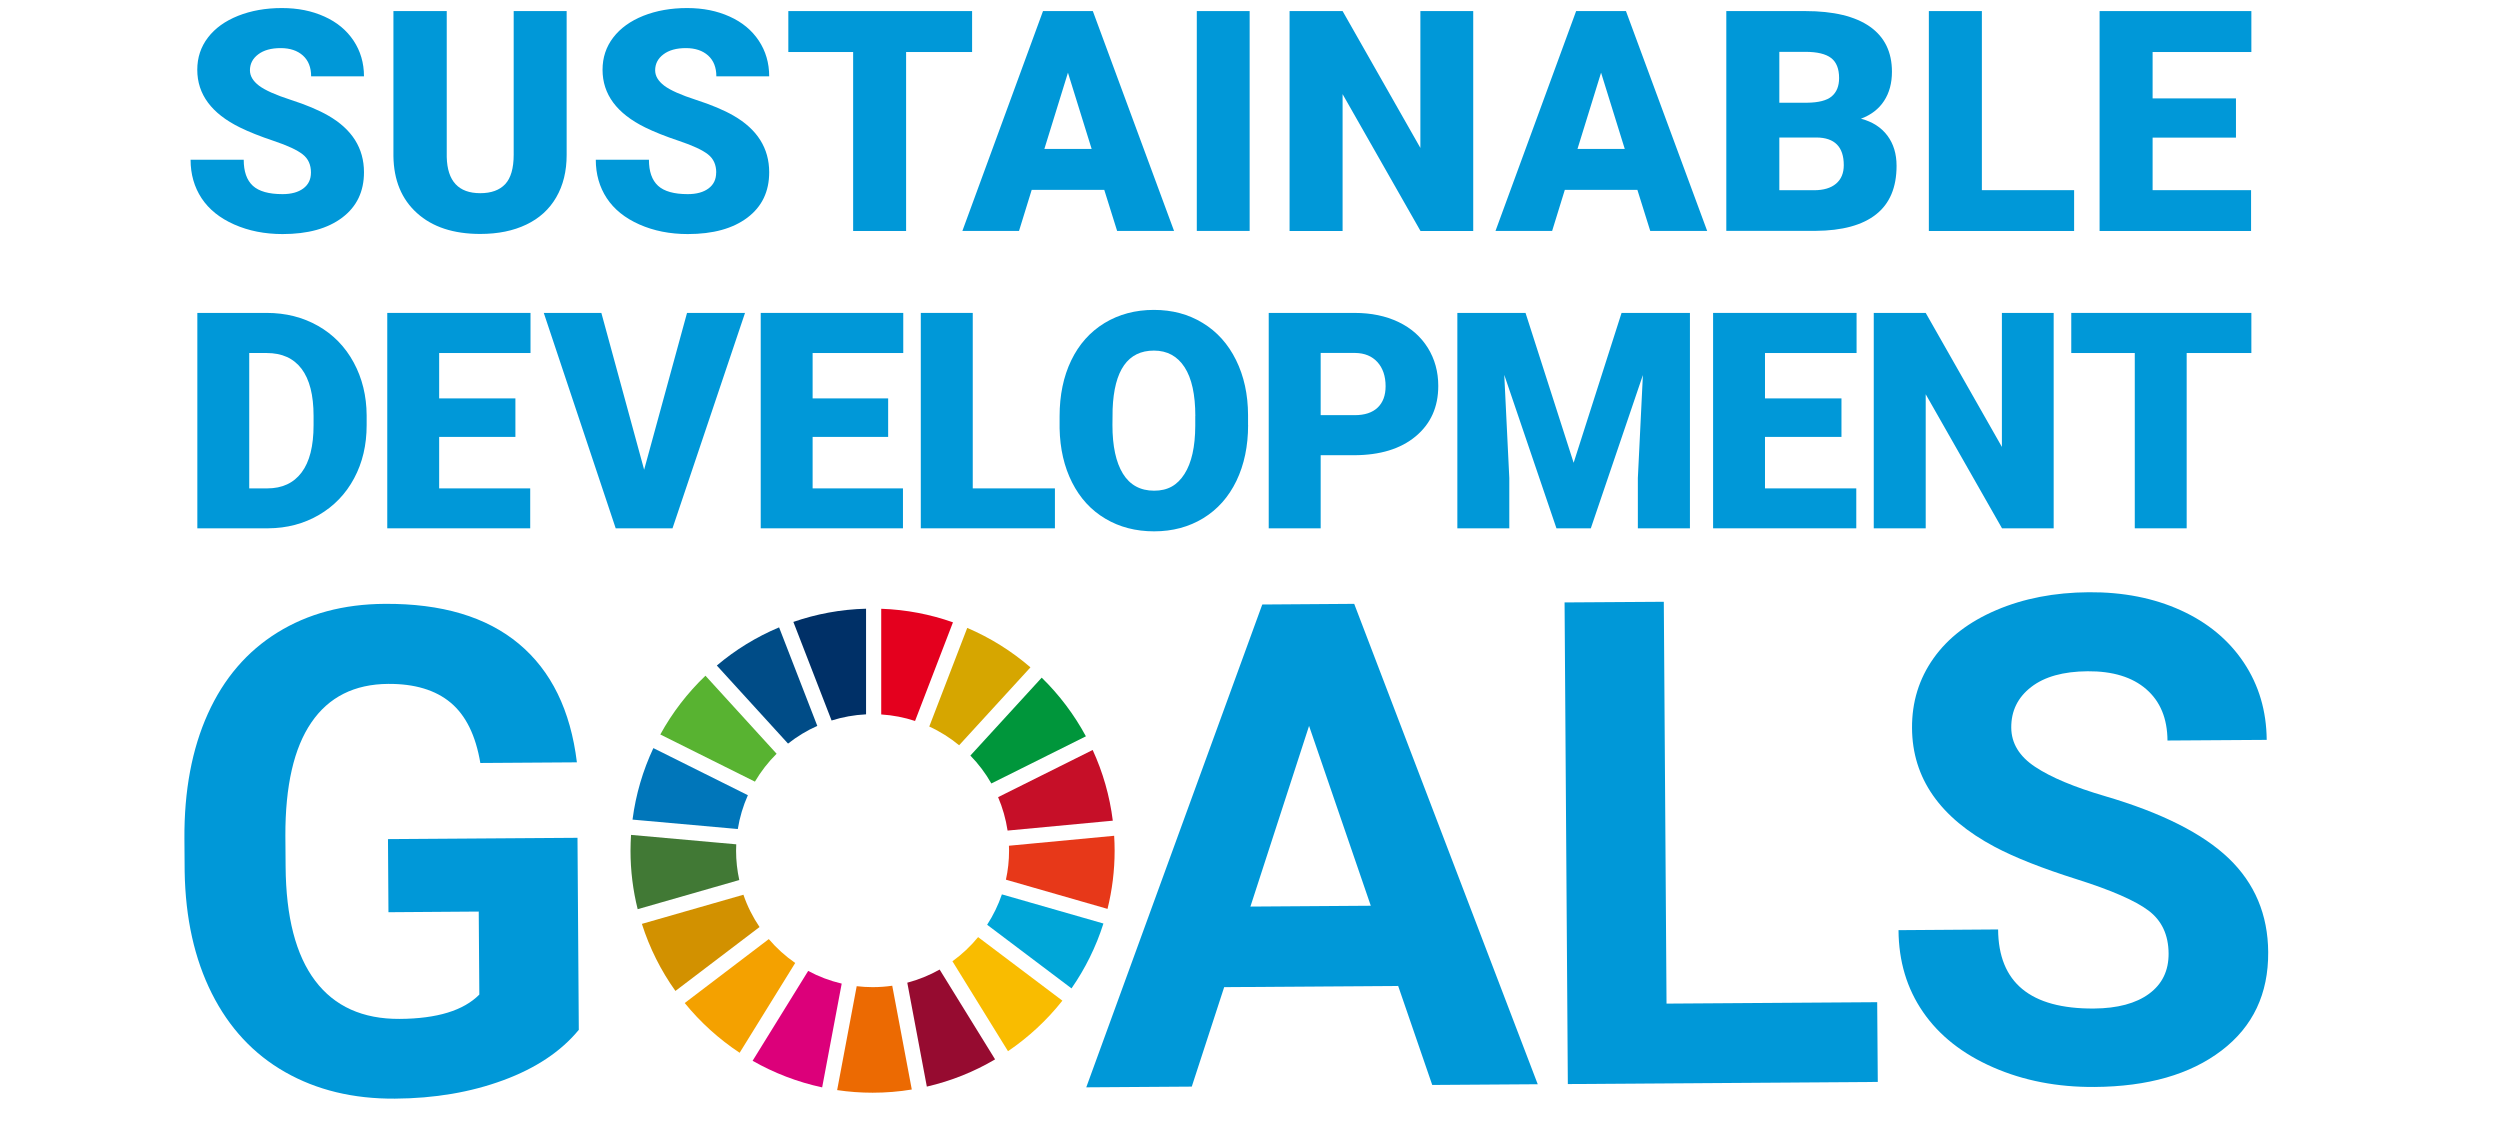 <?xml version="1.0" encoding="UTF-8"?>
<svg id="_レイヤー_2" data-name="レイヤー 2" xmlns="http://www.w3.org/2000/svg" viewBox="0 0 422 190">
  <defs>
    <style>
      .cls-1 {
        fill: #ec6a02;
      }

      .cls-2 {
        fill: #d29100;
      }

      .cls-3 {
        fill: #417935;
      }

      .cls-4 {
        fill: #d6a600;
      }

      .cls-5 {
        fill: #dc007a;
      }

      .cls-6 {
        fill: none;
      }

      .cls-7 {
        fill: #003067;
      }

      .cls-8 {
        fill: #004c87;
      }

      .cls-9 {
        fill: #f4a100;
      }

      .cls-10 {
        fill: #00963b;
      }

      .cls-11 {
        fill: #58b331;
      }

      .cls-12 {
        fill: #0076ba;
      }

      .cls-13 {
        fill: #00a6d8;
      }

      .cls-14 {
        fill: #e4001e;
      }

      .cls-15 {
        fill: #0098d8;
      }

      .cls-16 {
        fill: #f9bc00;
      }

      .cls-17 {
        fill: #e73819;
      }

      .cls-18 {
        fill: #c60f28;
      }

      .cls-19 {
        fill: #960b30;
      }
    </style>
  </defs>
  <g id="_レイアウト" data-name="レイアウト">
    <rect class="cls-6" width="422" height="190"/>
    <g>
      <path class="cls-15" d="M97.69,173.85c-2.99,3.63-7.23,6.46-12.73,8.49-5.5,2.03-11.59,3.07-18.29,3.11-7.04.05-13.22-1.45-18.54-4.48-5.33-3.03-9.45-7.46-12.38-13.29-2.92-5.82-4.45-12.68-4.58-20.57l-.04-5.53c-.05-8.11,1.27-15.15,3.96-21.11,2.69-5.96,6.61-10.52,11.74-13.7,5.13-3.18,11.16-4.8,18.09-4.84,9.64-.07,17.19,2.18,22.66,6.74,5.47,4.56,8.73,11.23,9.8,20.01l-16.3.11c-.78-4.65-2.45-8.04-5.01-10.18-2.56-2.14-6.08-3.2-10.55-3.17-5.69.04-10.02,2.21-12.96,6.51-2.95,4.3-4.41,10.68-4.39,19.13l.04,5.19c.06,8.52,1.72,14.95,4.99,19.28,3.27,4.33,8.03,6.48,14.28,6.44,6.29-.04,10.77-1.41,13.43-4.11l-.1-14.01-15.24.11-.08-12.34,31.99-.22.22,32.44Z"/>
      <path class="cls-15" d="M236.01,166.43l-29.37.2-5.47,16.79-17.81.12,29.71-81.5,15.52-.11,30.98,81.09-17.81.12-5.75-16.71ZM211.07,153.03l20.32-.14-10.42-30.36-9.9,30.5Z"/>
      <polygon class="cls-15" points="281.31 169.41 316.87 169.17 316.97 182.63 264.65 182.99 264.1 101.69 280.85 101.58 281.31 169.41"/>
      <path class="cls-15" d="M366.06,160.96c-.02-3.16-1.16-5.58-3.4-7.26-2.24-1.68-6.28-3.44-12.1-5.28-5.82-1.84-10.43-3.66-13.83-5.46-9.27-4.92-13.93-11.61-13.98-20.06-.03-4.39,1.18-8.32,3.63-11.78,2.45-3.46,5.99-6.17,10.61-8.14,4.62-1.97,9.82-2.97,15.59-3.01,5.81-.04,10.99.98,15.54,3.05,4.55,2.07,8.1,5.02,10.64,8.83,2.54,3.82,3.82,8.16,3.86,13.04l-16.75.11c-.02-3.72-1.22-6.61-3.58-8.66-2.36-2.05-5.66-3.06-9.9-3.03-4.09.03-7.27.91-9.53,2.66-2.26,1.75-3.38,4.03-3.36,6.86.02,2.64,1.36,4.85,4.04,6.62,2.67,1.77,6.6,3.42,11.79,4.94,9.55,2.8,16.51,6.31,20.9,10.52,4.38,4.21,6.6,9.49,6.64,15.81.05,7.03-2.57,12.57-7.87,16.61-5.3,4.04-12.45,6.09-21.46,6.15-6.25.04-11.96-1.06-17.11-3.32-5.15-2.25-9.09-5.36-11.82-9.33-2.73-3.96-4.11-8.57-4.14-13.82l16.81-.12c.06,8.97,5.45,13.42,16.17,13.35,3.98-.03,7.09-.86,9.31-2.49,2.22-1.63,3.32-3.9,3.3-6.81"/>
      <path class="cls-11" d="M127.43,131.94c1.02-1.73,2.25-3.31,3.66-4.71l-12.01-13.17c-3.02,2.89-5.6,6.23-7.62,9.92l15.97,7.96Z"/>
      <path class="cls-4" d="M156.86,122.64c1.82.83,3.51,1.9,5.04,3.16l12.04-13.15c-3.17-2.74-6.77-4.99-10.67-6.66l-6.41,16.65Z"/>
      <path class="cls-18" d="M184.44,126.6l-15.96,7.96c.76,1.78,1.3,3.67,1.6,5.64l17.76-1.67c-.52-4.2-1.69-8.21-3.39-11.92"/>
      <path class="cls-10" d="M167.34,132.25l15.96-7.96c-1.98-3.67-4.5-7.01-7.46-9.9l-12.04,13.15c1.37,1.41,2.57,2.99,3.54,4.71"/>
      <path class="cls-3" d="M124.25,143.59c0-.36.01-.72.03-1.07l-17.76-1.59c-.05.88-.09,1.77-.09,2.66,0,3.41.42,6.72,1.21,9.88l17.15-4.92c-.35-1.6-.54-3.26-.54-4.96"/>
      <path class="cls-16" d="M165.1,158.19c-1.26,1.54-2.72,2.91-4.33,4.07l9.38,15.18c3.48-2.36,6.58-5.24,9.18-8.53l-14.23-10.73Z"/>
      <path class="cls-17" d="M170.33,143.59c0,1.68-.18,3.32-.53,4.9l17.15,4.93c.78-3.15,1.2-6.44,1.2-9.83,0-.84-.03-1.68-.08-2.51l-17.76,1.68c0,.28.02.55.02.83"/>
      <path class="cls-9" d="M129.77,158.52l-14.19,10.79c2.64,3.25,5.77,6.08,9.27,8.4l9.38-15.16c-1.65-1.14-3.15-2.5-4.45-4.02"/>
      <path class="cls-12" d="M124.54,139.95c.32-2.01.9-3.92,1.7-5.72l-15.95-7.95c-1.76,3.75-2.97,7.81-3.52,12.07l17.77,1.59Z"/>
      <path class="cls-19" d="M167.97,178.82l-9.36-15.16c-1.7.96-3.53,1.71-5.46,2.22l3.3,17.54c4.11-.95,7.99-2.51,11.52-4.6"/>
      <path class="cls-13" d="M169.12,150.97c-.62,1.82-1.46,3.54-2.49,5.13l14.24,10.74c2.31-3.33,4.14-7.01,5.39-10.95l-17.14-4.92Z"/>
      <path class="cls-1" d="M150.61,166.39c-1.08.16-2.19.24-3.32.24-.91,0-1.8-.06-2.68-.16l-3.3,17.54c1.96.29,3.95.44,5.98.44,2.25,0,4.47-.18,6.62-.54l-3.3-17.52Z"/>
      <path class="cls-14" d="M148.76,120.6c1.98.13,3.89.5,5.7,1.1l6.4-16.65c-3.81-1.35-7.87-2.14-12.11-2.29v17.84Z"/>
      <path class="cls-5" d="M142.07,166.03c-2-.47-3.89-1.19-5.65-2.14l-9.38,15.17c3.61,2.06,7.56,3.59,11.74,4.49l3.3-17.52Z"/>
      <path class="cls-7" d="M140.37,121.62c1.85-.58,3.8-.94,5.82-1.04v-17.83c-4.29.11-8.41.89-12.27,2.23l6.45,16.64Z"/>
      <path class="cls-2" d="M128.21,156.48c-1.13-1.67-2.06-3.5-2.72-5.45l-17.14,4.92c1.3,4.09,3.22,7.9,5.66,11.32l14.2-10.79Z"/>
      <path class="cls-8" d="M133.02,125.52c1.51-1.19,3.16-2.2,4.94-2.99l-6.45-16.63c-3.84,1.61-7.38,3.79-10.51,6.44l12.02,13.18Z"/>
      <path class="cls-15" d="M52.49,29.12c0-1.31-.46-2.33-1.39-3.06-.93-.73-2.55-1.49-4.88-2.27-2.33-.78-4.23-1.54-5.71-2.27-4.81-2.36-7.21-5.61-7.21-9.74,0-2.06.6-3.87,1.8-5.44,1.2-1.57,2.89-2.79,5.09-3.67,2.19-.87,4.66-1.31,7.39-1.31s5.06.48,7.17,1.43c2.12.95,3.76,2.31,4.93,4.07,1.17,1.76,1.76,3.77,1.76,6.03h-8.92c0-1.51-.46-2.68-1.39-3.52-.93-.83-2.18-1.25-3.76-1.25s-2.86.35-3.79,1.06c-.93.7-1.39,1.6-1.39,2.69,0,.95.51,1.81,1.53,2.59,1.02.77,2.81,1.57,5.38,2.4,2.57.83,4.67,1.71,6.32,2.66,4.01,2.31,6.02,5.5,6.02,9.56,0,3.25-1.22,5.8-3.67,7.65-2.45,1.85-5.8,2.78-10.07,2.78-3.01,0-5.73-.54-8.17-1.62-2.44-1.08-4.27-2.56-5.51-4.44-1.23-1.88-1.85-4.04-1.85-6.49h8.97c0,1.99.51,3.45,1.54,4.4,1.03.94,2.7,1.41,5.01,1.41,1.48,0,2.65-.32,3.51-.96.86-.64,1.29-1.53,1.29-2.69"/>
      <path class="cls-15" d="M95.65,1.87v24.29c0,2.75-.59,5.14-1.76,7.15-1.17,2.02-2.85,3.55-5.05,4.6-2.19,1.05-4.78,1.58-7.77,1.58-4.52,0-8.08-1.17-10.68-3.52-2.6-2.34-3.93-5.56-3.98-9.63V1.87h9v24.65c.1,4.06,1.99,6.09,5.66,6.09,1.85,0,3.25-.51,4.21-1.53.95-1.02,1.43-2.68,1.43-4.97V1.87h8.95Z"/>
      <path class="cls-15" d="M120.9,29.12c0-1.31-.46-2.33-1.39-3.06-.93-.73-2.55-1.49-4.88-2.27-2.33-.78-4.23-1.54-5.71-2.27-4.81-2.36-7.21-5.61-7.21-9.74,0-2.06.6-3.87,1.8-5.44,1.2-1.57,2.89-2.79,5.08-3.67,2.19-.87,4.66-1.31,7.39-1.31s5.06.48,7.17,1.43c2.12.95,3.76,2.31,4.93,4.07,1.17,1.76,1.76,3.77,1.76,6.03h-8.92c0-1.51-.46-2.68-1.39-3.52-.93-.83-2.18-1.25-3.76-1.25s-2.86.35-3.79,1.06c-.93.7-1.39,1.6-1.39,2.69,0,.95.51,1.81,1.53,2.59,1.02.77,2.81,1.57,5.38,2.4,2.56.83,4.67,1.71,6.32,2.66,4.01,2.31,6.02,5.5,6.02,9.56,0,3.25-1.22,5.8-3.67,7.65-2.45,1.85-5.8,2.78-10.07,2.78-3.01,0-5.73-.54-8.17-1.62-2.44-1.08-4.27-2.56-5.51-4.44-1.23-1.88-1.85-4.04-1.85-6.49h8.97c0,1.99.51,3.45,1.54,4.4,1.03.94,2.7,1.41,5.01,1.41,1.48,0,2.65-.32,3.51-.96.86-.64,1.29-1.53,1.29-2.69"/>
      <polygon class="cls-15" points="164.09 8.78 152.95 8.78 152.95 38.99 144.01 38.99 144.01 8.78 133.07 8.78 133.07 1.87 164.09 1.87 164.09 8.78"/>
      <path class="cls-15" d="M186.41,32.05h-12.26l-2.14,6.93h-9.56L176.06,1.87h8.41l13.71,37.11h-9.61l-2.17-6.93ZM176.29,25.14h7.98l-4-12.87-3.98,12.87Z"/>
      <rect class="cls-15" x="202.02" y="1.87" width="8.92" height="37.11"/>
      <polygon class="cls-15" points="248.68 38.99 239.78 38.99 226.63 15.89 226.63 38.99 217.68 38.99 217.68 1.87 226.63 1.87 239.76 24.97 239.76 1.87 248.68 1.87 248.68 38.99"/>
      <path class="cls-15" d="M276.4,32.05h-12.26l-2.14,6.93h-9.56l13.61-37.11h8.41l13.71,37.11h-9.61l-2.17-6.93ZM266.28,25.14h7.98l-4-12.87-3.98,12.87Z"/>
      <path class="cls-15" d="M291.4,38.99V1.87h13.33c4.78,0,8.41.88,10.9,2.62,2.49,1.75,3.73,4.29,3.73,7.62,0,1.92-.44,3.56-1.33,4.92-.88,1.36-2.18,2.36-3.9,3.01,1.94.51,3.42,1.46,4.46,2.85,1.04,1.39,1.55,3.09,1.55,5.1,0,3.64-1.15,6.37-3.45,8.19-2.3,1.83-5.72,2.76-10.23,2.79h-15.06ZM300.35,17.34h4.66c1.95-.02,3.35-.37,4.18-1.07.83-.7,1.25-1.73,1.25-3.09,0-1.57-.45-2.7-1.35-3.39-.9-.69-2.35-1.04-4.36-1.04h-4.38v8.59ZM300.35,23.21v8.9h5.86c1.61,0,2.85-.37,3.72-1.11.87-.74,1.3-1.78,1.3-3.12,0-3.09-1.54-4.65-4.61-4.67h-6.27Z"/>
      <polygon class="cls-15" points="334.54 32.1 350.11 32.1 350.11 38.99 325.59 38.99 325.59 1.87 334.54 1.87 334.54 32.1"/>
      <polygon class="cls-15" points="377.43 23.23 363.36 23.23 363.36 32.1 379.98 32.1 379.98 38.99 354.41 38.99 354.41 1.87 380.03 1.87 380.03 8.78 363.36 8.78 363.36 16.61 377.43 16.61 377.43 23.23"/>
      <path class="cls-15" d="M33.31,89.18v-36.36h11.71c3.21,0,6.1.73,8.67,2.19,2.56,1.46,4.57,3.51,6.01,6.17,1.44,2.66,2.17,5.63,2.19,8.93v1.67c0,3.33-.7,6.32-2.11,8.95-1.41,2.64-3.39,4.7-5.94,6.19-2.56,1.49-5.41,2.24-8.56,2.26h-11.96ZM42.07,59.59v22.85h3.05c2.51,0,4.45-.9,5.79-2.69,1.35-1.79,2.02-4.45,2.02-7.98v-1.57c0-3.51-.68-6.16-2.02-7.94-1.35-1.78-3.31-2.67-5.9-2.67h-2.95Z"/>
      <polygon class="cls-15" points="87 73.75 74.13 73.75 74.13 82.44 89.5 82.44 89.5 89.18 65.37 89.18 65.37 52.82 89.55 52.82 89.55 59.59 74.13 59.59 74.13 67.25 87 67.25 87 73.75"/>
      <polygon class="cls-15" points="108.73 79.29 115.97 52.82 125.76 52.82 113.52 89.18 103.93 89.18 91.79 52.82 101.51 52.82 108.73 79.29"/>
      <polygon class="cls-15" points="149.92 73.75 137.17 73.75 137.17 82.44 152.42 82.44 152.42 89.18 128.41 89.18 128.41 52.82 152.47 52.82 152.47 59.59 137.17 59.59 137.17 67.25 149.92 67.25 149.92 73.75"/>
      <polygon class="cls-15" points="164.2 82.44 178.07 82.44 178.07 89.18 155.43 89.18 155.43 52.82 164.2 52.82 164.2 82.44"/>
      <path class="cls-15" d="M210.68,71.75c0,3.55-.66,6.69-1.97,9.42-1.32,2.73-3.19,4.83-5.61,6.31-2.42,1.47-5.18,2.21-8.28,2.21s-5.84-.71-8.24-2.14c-2.4-1.42-4.27-3.46-5.61-6.11-1.34-2.65-2.04-5.69-2.11-9.12v-2.05c0-3.56.65-6.71,1.96-9.43,1.31-2.72,3.18-4.82,5.62-6.31,2.44-1.48,5.22-2.22,8.33-2.22s5.83.73,8.24,2.2c2.41,1.46,4.29,3.55,5.63,6.26,1.34,2.71,2.02,5.81,2.03,9.3v1.67ZM201.77,70.22c0-3.61-.6-6.36-1.81-8.23-1.21-1.87-2.94-2.81-5.18-2.81-4.39,0-6.72,3.3-6.97,9.89l-.03,2.67c0,3.56.59,6.3,1.77,8.22,1.18,1.91,2.94,2.87,5.27,2.87s3.92-.94,5.12-2.82c1.2-1.88,1.81-4.59,1.82-8.12v-1.67Z"/>
      <path class="cls-15" d="M222.93,76.84v12.34h-8.77v-36.36h14.51c2.78,0,5.24.51,7.38,1.53,2.14,1.02,3.79,2.48,4.97,4.37,1.17,1.89,1.76,4.03,1.76,6.43,0,3.55-1.27,6.38-3.81,8.5-2.54,2.12-6.02,3.19-10.45,3.19h-5.59ZM222.93,70.08h5.74c1.7,0,2.99-.43,3.88-1.28.89-.85,1.34-2.05,1.34-3.6,0-1.7-.46-3.05-1.37-4.07-.92-1.01-2.17-1.53-3.75-1.55h-5.84v10.49Z"/>
      <polygon class="cls-15" points="257.51 52.82 265.63 78.12 273.72 52.82 285.26 52.82 285.26 89.18 276.47 89.18 276.47 80.69 277.32 63.31 268.53 89.18 262.73 89.18 253.92 63.28 254.77 80.69 254.77 89.18 246 89.18 246 52.82 257.51 52.82"/>
      <polygon class="cls-15" points="310.84 73.75 297.93 73.75 297.93 82.44 313.34 82.44 313.34 89.18 289.17 89.18 289.17 52.82 313.39 52.82 313.39 59.59 297.93 59.59 297.93 67.25 310.84 67.25 310.84 73.75"/>
      <polygon class="cls-15" points="346.66 89.18 337.94 89.18 325.06 66.55 325.06 89.18 316.29 89.18 316.29 52.82 325.06 52.82 337.92 75.44 337.92 52.82 346.66 52.82 346.66 89.18"/>
      <polygon class="cls-15" points="380.03 59.59 369.11 59.59 369.11 89.18 360.35 89.18 360.35 59.59 349.63 59.59 349.63 52.82 380.03 52.82 380.03 59.59"/>
    </g>
  </g>
</svg>